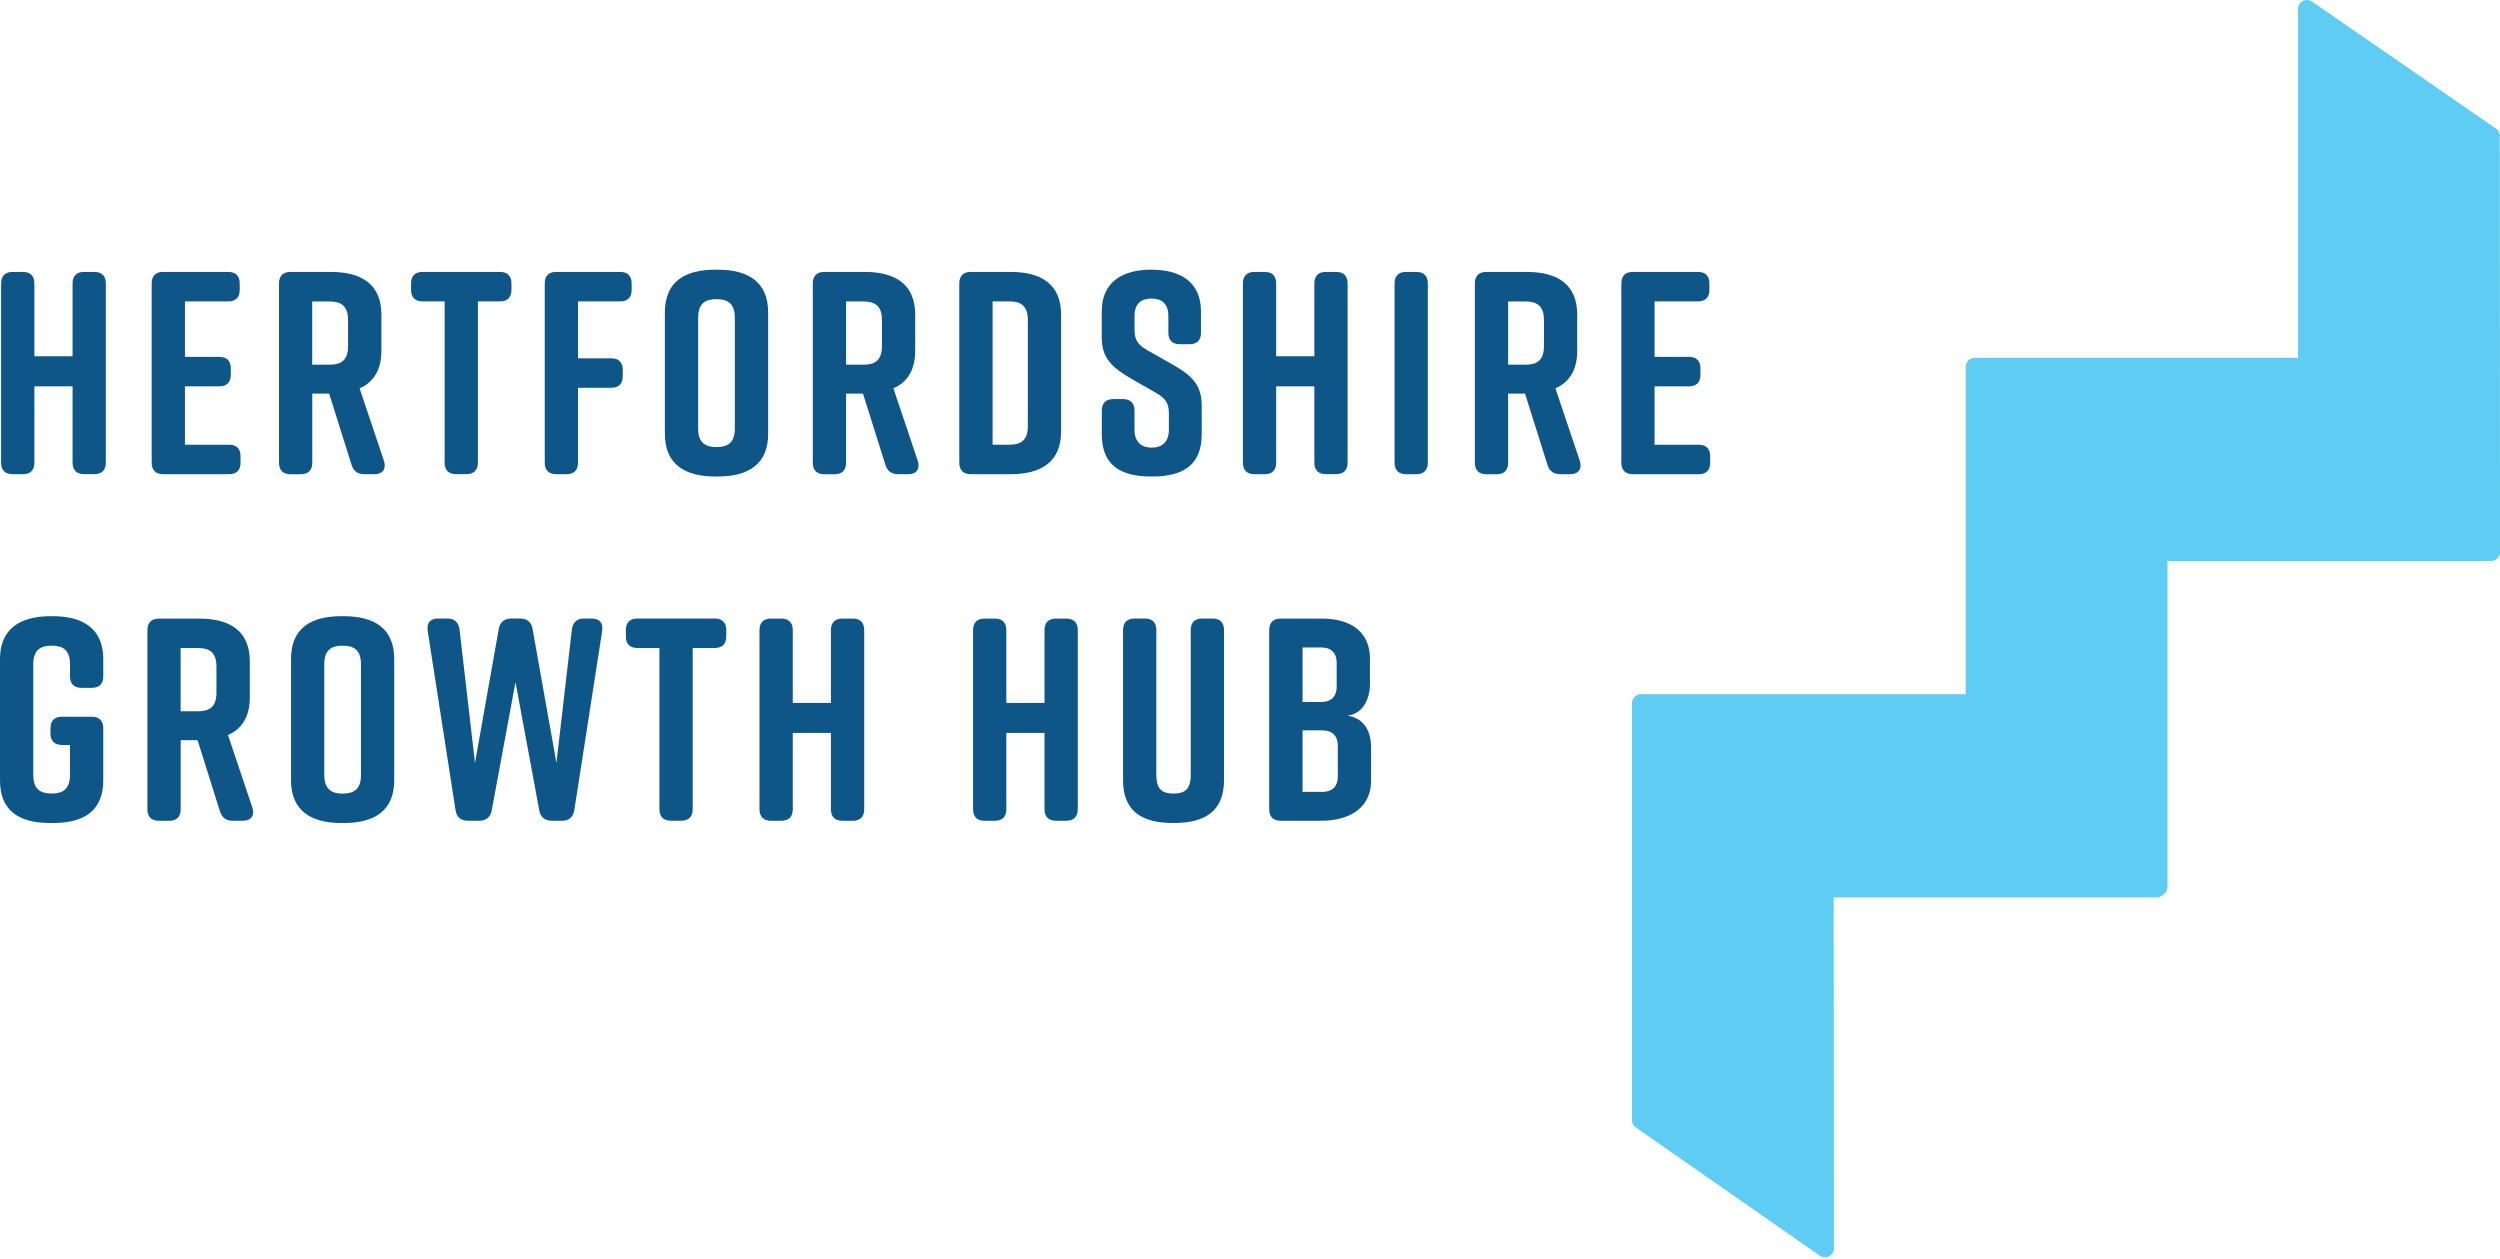 <svg width="139" height="70" viewBox="0 0 139 70" fill="none" xmlns="http://www.w3.org/2000/svg">
<path d="M0.7 15.119H1.275C1.69 15.119 1.912 15.343 1.912 15.761V19.809H4.035V15.761C4.035 15.343 4.257 15.119 4.672 15.119H5.247C5.662 15.119 5.884 15.343 5.884 15.761V25.719C5.884 26.137 5.662 26.362 5.247 26.362H4.672C4.257 26.362 4.035 26.137 4.035 25.719V21.481H1.912V25.723C1.912 26.141 1.69 26.365 1.275 26.365H0.7C0.285 26.365 0.062 26.141 0.062 25.723V15.761C0.062 15.347 0.285 15.119 0.7 15.119Z" fill="#0E5588"/>
<path d="M12.74 26.365H9.07C8.655 26.365 8.433 26.141 8.433 25.723V15.761C8.433 15.343 8.655 15.119 9.07 15.119H12.69C13.105 15.119 13.328 15.343 13.328 15.761V16.116C13.328 16.534 13.105 16.758 12.69 16.758H10.283V19.842H12.195C12.611 19.842 12.833 20.066 12.833 20.485V20.839C12.833 21.257 12.611 21.481 12.195 21.481H10.283V24.726H12.737C13.152 24.726 13.374 24.95 13.374 25.368V25.723C13.378 26.141 13.152 26.365 12.74 26.365Z" fill="#0E5588"/>
<path d="M20.82 26.365H20.262C19.896 26.365 19.654 26.204 19.544 25.836L18.302 21.886H17.363V25.726C17.363 26.144 17.14 26.368 16.725 26.368H16.15C15.735 26.368 15.513 26.144 15.513 25.726V15.761C15.513 15.343 15.735 15.119 16.15 15.119H18.399C20.089 15.119 21.205 15.795 21.205 17.497V19.504C21.205 20.581 20.76 21.257 19.993 21.592L21.348 25.622C21.491 26.061 21.285 26.365 20.82 26.365ZM17.359 20.277H18.332C18.94 20.277 19.352 20.053 19.352 19.25V17.788C19.352 16.986 18.937 16.762 18.332 16.762H17.359V20.277Z" fill="#0E5588"/>
<path d="M28.437 15.761V16.116C28.437 16.534 28.215 16.758 27.8 16.758H26.571V25.719C26.571 26.137 26.348 26.362 25.933 26.362H25.359C24.943 26.362 24.721 26.137 24.721 25.719V16.758H23.492C23.077 16.758 22.855 16.534 22.855 16.116V15.761C22.855 15.343 23.077 15.119 23.492 15.119H27.8C28.215 15.119 28.437 15.347 28.437 15.761Z" fill="#0E5588"/>
<path d="M30.288 25.723V15.761C30.288 15.343 30.511 15.119 30.926 15.119H34.483C34.898 15.119 35.12 15.343 35.12 15.761V16.116C35.12 16.534 34.898 16.758 34.483 16.758H32.138V19.922H33.988C34.403 19.922 34.625 20.147 34.625 20.565V20.919C34.625 21.337 34.403 21.561 33.988 21.561H32.138V25.723C32.138 26.141 31.915 26.365 31.5 26.365H30.926C30.511 26.365 30.288 26.141 30.288 25.723Z" fill="#0E5588"/>
<path d="M39.773 14.994H39.903C41.593 14.994 42.709 15.67 42.709 17.372V24.119C42.709 25.822 41.593 26.494 39.903 26.494H39.773C38.083 26.494 36.967 25.819 36.967 24.119V17.372C36.967 15.653 38.083 14.994 39.773 14.994ZM39.836 24.858C40.444 24.858 40.856 24.634 40.856 23.831V17.66C40.856 16.857 40.441 16.633 39.836 16.633C39.232 16.633 38.817 16.857 38.817 17.66V23.828C38.817 24.631 39.232 24.858 39.836 24.858Z" fill="#0E5588"/>
<path d="M50.503 26.365H49.945C49.58 26.365 49.337 26.204 49.227 25.836L47.982 21.886H47.042V25.726C47.042 26.144 46.82 26.368 46.405 26.368H45.83C45.415 26.368 45.192 26.144 45.192 25.726V15.761C45.192 15.343 45.415 15.119 45.83 15.119H48.078C49.769 15.119 50.885 15.795 50.885 17.497V19.504C50.885 20.581 50.44 21.257 49.672 21.592L51.028 25.622C51.17 26.061 50.964 26.365 50.503 26.365ZM47.042 20.277H48.015C48.623 20.277 49.035 20.053 49.035 19.25V17.788C49.035 16.986 48.62 16.762 48.015 16.762H47.042V20.277Z" fill="#0E5588"/>
<path d="M58.998 17.497V23.987C58.998 25.689 57.883 26.365 56.192 26.365H53.974C53.558 26.365 53.336 26.141 53.336 25.723V15.761C53.336 15.343 53.558 15.119 53.974 15.119H56.192C57.883 15.119 58.998 15.795 58.998 17.497ZM56.129 16.758H55.189V24.726H56.129C56.737 24.726 57.148 24.502 57.148 23.699V17.788C57.148 16.982 56.733 16.758 56.129 16.758Z" fill="#0E5588"/>
<path d="M66.14 19.139H65.599C65.183 19.139 64.961 18.914 64.961 18.496V17.563C64.961 16.857 64.562 16.6 64.021 16.6C63.48 16.6 63.081 16.857 63.081 17.563V18.336C63.081 18.914 63.274 19.172 63.798 19.476L65.107 20.216C66.176 20.824 66.814 21.323 66.814 22.527V24.149C66.814 25.885 65.745 26.494 64.054 26.494H64.021C62.331 26.494 61.261 25.899 61.261 24.149V22.831C61.261 22.413 61.484 22.189 61.899 22.189H62.44C62.855 22.189 63.078 22.413 63.078 22.831V23.892C63.078 24.584 63.476 24.889 64.034 24.889C64.592 24.889 64.991 24.584 64.991 23.892V23.009C64.991 22.43 64.815 22.142 64.257 21.835L62.965 21.095C61.882 20.47 61.258 19.955 61.258 18.784V17.305C61.258 15.633 62.47 14.994 64.001 14.994H64.031C65.562 14.994 66.774 15.636 66.774 17.305V18.493C66.777 18.914 66.555 19.139 66.14 19.139Z" fill="#0E5588"/>
<path d="M69.743 15.119H70.318C70.733 15.119 70.955 15.343 70.955 15.761V19.809H73.078V15.761C73.078 15.343 73.3 15.119 73.715 15.119H74.29C74.705 15.119 74.927 15.343 74.927 15.761V25.719C74.927 26.137 74.705 26.362 74.29 26.362H73.715C73.3 26.362 73.078 26.137 73.078 25.719V21.481H70.955V25.723C70.955 26.141 70.733 26.365 70.318 26.365H69.743C69.328 26.365 69.106 26.141 69.106 25.723V15.761C69.106 15.347 69.328 15.119 69.743 15.119Z" fill="#0E5588"/>
<path d="M78.749 26.365H78.175C77.76 26.365 77.537 26.141 77.537 25.723V15.761C77.537 15.343 77.76 15.119 78.175 15.119H78.749C79.164 15.119 79.387 15.343 79.387 15.761V25.719C79.387 26.141 79.164 26.365 78.749 26.365Z" fill="#0E5588"/>
<path d="M87.311 26.365H86.753C86.388 26.365 86.146 26.204 86.036 25.836L84.791 21.886H83.851V25.726C83.851 26.144 83.628 26.368 83.213 26.368H82.639C82.224 26.368 82.001 26.144 82.001 25.726V15.761C82.001 15.343 82.224 15.119 82.639 15.119H84.887C86.577 15.119 87.693 15.795 87.693 17.497V19.504C87.693 20.581 87.248 21.257 86.481 21.592L87.836 25.622C87.979 26.061 87.773 26.365 87.311 26.365ZM83.851 20.277H84.824C85.432 20.277 85.844 20.053 85.844 19.25V17.788C85.844 16.986 85.428 16.762 84.824 16.762H83.851V20.277Z" fill="#0E5588"/>
<path d="M94.452 26.365H90.785C90.37 26.365 90.147 26.141 90.147 25.723V15.761C90.147 15.343 90.37 15.119 90.785 15.119H94.405C94.82 15.119 95.043 15.343 95.043 15.761V16.116C95.043 16.534 94.82 16.758 94.405 16.758H91.994V19.842H93.907C94.322 19.842 94.545 20.066 94.545 20.485V20.839C94.545 21.257 94.322 21.481 93.907 21.481H91.994V24.726H94.448C94.863 24.726 95.086 24.95 95.086 25.368V25.723C95.089 26.141 94.867 26.365 94.452 26.365Z" fill="#0E5588"/>
<path d="M5.742 40.491V43.385C5.742 45.121 4.626 45.76 2.936 45.76H2.806C1.116 45.76 0 45.134 0 43.385V36.638C0 34.966 1.116 34.26 2.806 34.26H2.936C4.626 34.26 5.742 34.966 5.742 36.638V37.601C5.742 38.02 5.52 38.244 5.104 38.244H4.53C4.115 38.244 3.892 38.02 3.892 37.601V36.926C3.892 36.123 3.477 35.899 2.873 35.899C2.268 35.899 1.85 36.123 1.85 36.926V43.094C1.85 43.897 2.265 44.121 2.869 44.121C3.474 44.121 3.889 43.897 3.889 43.094V41.421H3.444C3.029 41.421 2.806 41.197 2.806 40.779V40.491C2.806 40.073 3.029 39.849 3.444 39.849H5.104C5.516 39.849 5.742 40.073 5.742 40.491Z" fill="#0E5588"/>
<path d="M13.503 45.634H12.945C12.58 45.634 12.338 45.473 12.228 45.105L10.986 41.155H10.046V44.995C10.046 45.413 9.824 45.637 9.408 45.637H8.834C8.419 45.637 8.196 45.413 8.196 44.995V35.037C8.196 34.619 8.419 34.395 8.834 34.395H11.082C12.773 34.395 13.889 35.07 13.889 36.773V38.78C13.889 39.857 13.444 40.532 12.676 40.867L14.031 44.898C14.174 45.329 13.968 45.634 13.503 45.634ZM10.043 39.546H11.016C11.624 39.546 12.035 39.322 12.035 38.519V37.057C12.035 36.254 11.62 36.03 11.016 36.03H10.043V39.546Z" fill="#0E5588"/>
<path d="M18.987 34.26H19.113C20.804 34.26 21.919 34.935 21.919 36.638V43.385C21.919 45.087 20.804 45.76 19.113 45.76H18.987C17.297 45.76 16.181 45.084 16.181 43.385V36.638C16.181 34.919 17.297 34.26 18.987 34.26ZM19.05 44.124C19.654 44.124 20.07 43.9 20.07 43.097V36.926C20.07 36.123 19.654 35.899 19.05 35.899C18.442 35.899 18.03 36.123 18.03 36.926V43.094C18.03 43.897 18.446 44.124 19.05 44.124Z" fill="#0E5588"/>
<path d="M33.481 35.081L31.933 45.039C31.87 45.44 31.631 45.634 31.245 45.634H30.688C30.306 45.634 30.05 45.444 29.983 45.056L28.662 37.924L27.34 45.056C27.277 45.44 27.021 45.634 26.636 45.634H26.015C25.633 45.634 25.394 45.444 25.327 45.039L23.78 35.081C23.717 34.633 23.922 34.389 24.354 34.389H24.879C25.277 34.389 25.503 34.613 25.55 35.001L26.41 42.42L27.732 34.967C27.795 34.583 28.051 34.389 28.433 34.389H28.911C29.293 34.389 29.548 34.583 29.611 34.967L30.937 42.42L31.797 35.001C31.843 34.616 32.069 34.389 32.468 34.389H32.899C33.338 34.392 33.544 34.633 33.481 35.081Z" fill="#0E5588"/>
<path d="M40.381 35.031V35.386C40.381 35.804 40.158 36.028 39.743 36.028H38.514V44.989C38.514 45.407 38.292 45.631 37.877 45.631H37.302C36.887 45.631 36.664 45.407 36.664 44.989V36.028H35.435C35.02 36.028 34.798 35.804 34.798 35.386V35.031C34.798 34.613 35.02 34.389 35.435 34.389H39.743C40.158 34.392 40.381 34.616 40.381 35.031Z" fill="#0E5588"/>
<path d="M42.866 34.393H43.441C43.856 34.393 44.078 34.617 44.078 35.035V39.082H46.2V35.035C46.2 34.617 46.423 34.393 46.838 34.393H47.413C47.828 34.393 48.05 34.617 48.05 35.035V44.993C48.05 45.411 47.828 45.635 47.413 45.635H46.838C46.423 45.635 46.2 45.411 46.2 44.993V40.751H44.078V44.993C44.078 45.411 43.856 45.635 43.441 45.635H42.866C42.451 45.635 42.228 45.411 42.228 44.993V35.035C42.228 34.617 42.451 34.393 42.866 34.393Z" fill="#0E5588"/>
<path d="M54.74 34.393H55.315C55.73 34.393 55.952 34.617 55.952 35.035V39.082H58.075V35.035C58.075 34.617 58.297 34.393 58.712 34.393H59.287C59.702 34.393 59.924 34.617 59.924 35.035V44.993C59.924 45.411 59.702 45.635 59.287 45.635H58.712C58.297 45.635 58.075 45.411 58.075 44.993V40.751H55.952V44.993C55.952 45.411 55.73 45.635 55.315 45.635H54.74C54.325 45.635 54.102 45.411 54.102 44.993V35.035C54.102 34.617 54.325 34.393 54.74 34.393Z" fill="#0E5588"/>
<path d="M68.055 35.031V43.383C68.055 45.119 66.969 45.758 65.279 45.758H65.216C63.525 45.758 62.442 45.133 62.442 43.383V35.031C62.442 34.613 62.665 34.389 63.08 34.389H63.655C64.07 34.389 64.292 34.613 64.292 35.031V43.096C64.292 43.898 64.641 44.123 65.249 44.123C65.856 44.123 66.205 43.898 66.205 43.096V35.031C66.205 34.613 66.428 34.389 66.843 34.389H67.417C67.832 34.392 68.055 34.616 68.055 35.031Z" fill="#0E5588"/>
<path d="M74.923 39.788C75.896 39.949 76.232 40.705 76.232 41.571V43.417C76.232 44.832 75.146 45.635 73.455 45.635H71.207C70.792 45.635 70.569 45.411 70.569 44.993V35.035C70.569 34.617 70.792 34.393 71.207 34.393H73.489C75.179 34.393 76.169 35.195 76.169 36.61V38.022C76.169 38.825 75.817 39.674 74.923 39.788ZM72.422 39.032H73.459C73.983 39.032 74.319 38.758 74.319 38.166V36.864C74.319 36.269 73.983 35.998 73.459 35.998H72.422V39.032ZM73.522 40.608H72.422V44.029H73.522C74.046 44.029 74.382 43.758 74.382 43.163V41.477C74.382 40.882 74.046 40.608 73.522 40.608Z" fill="#0E5588"/>
<path d="M101.469 69.908C101.369 69.908 101.266 69.877 101.183 69.814L90.951 62.689C90.818 62.596 90.738 62.442 90.738 62.281V39.1C90.738 38.823 90.961 38.599 91.236 38.599H109.296V20.395C109.296 20.118 109.519 19.894 109.795 19.894H127.772V0.5C127.772 0.319 127.868 0.155 128.024 0.065C128.18 -0.022 128.369 -0.022 128.522 0.068L138.741 7.126C138.894 7.216 138.987 7.38 138.987 7.558L139 30.691C139 30.969 138.778 31.193 138.502 31.193H120.512V49.313C120.512 49.503 120.409 49.667 120.256 49.751C120.17 49.838 120.06 49.895 119.944 49.895H101.954L101.967 69.406C101.967 69.593 101.864 69.767 101.698 69.851C101.625 69.891 101.548 69.908 101.469 69.908Z" fill="#5ECCF3"/>
</svg>
